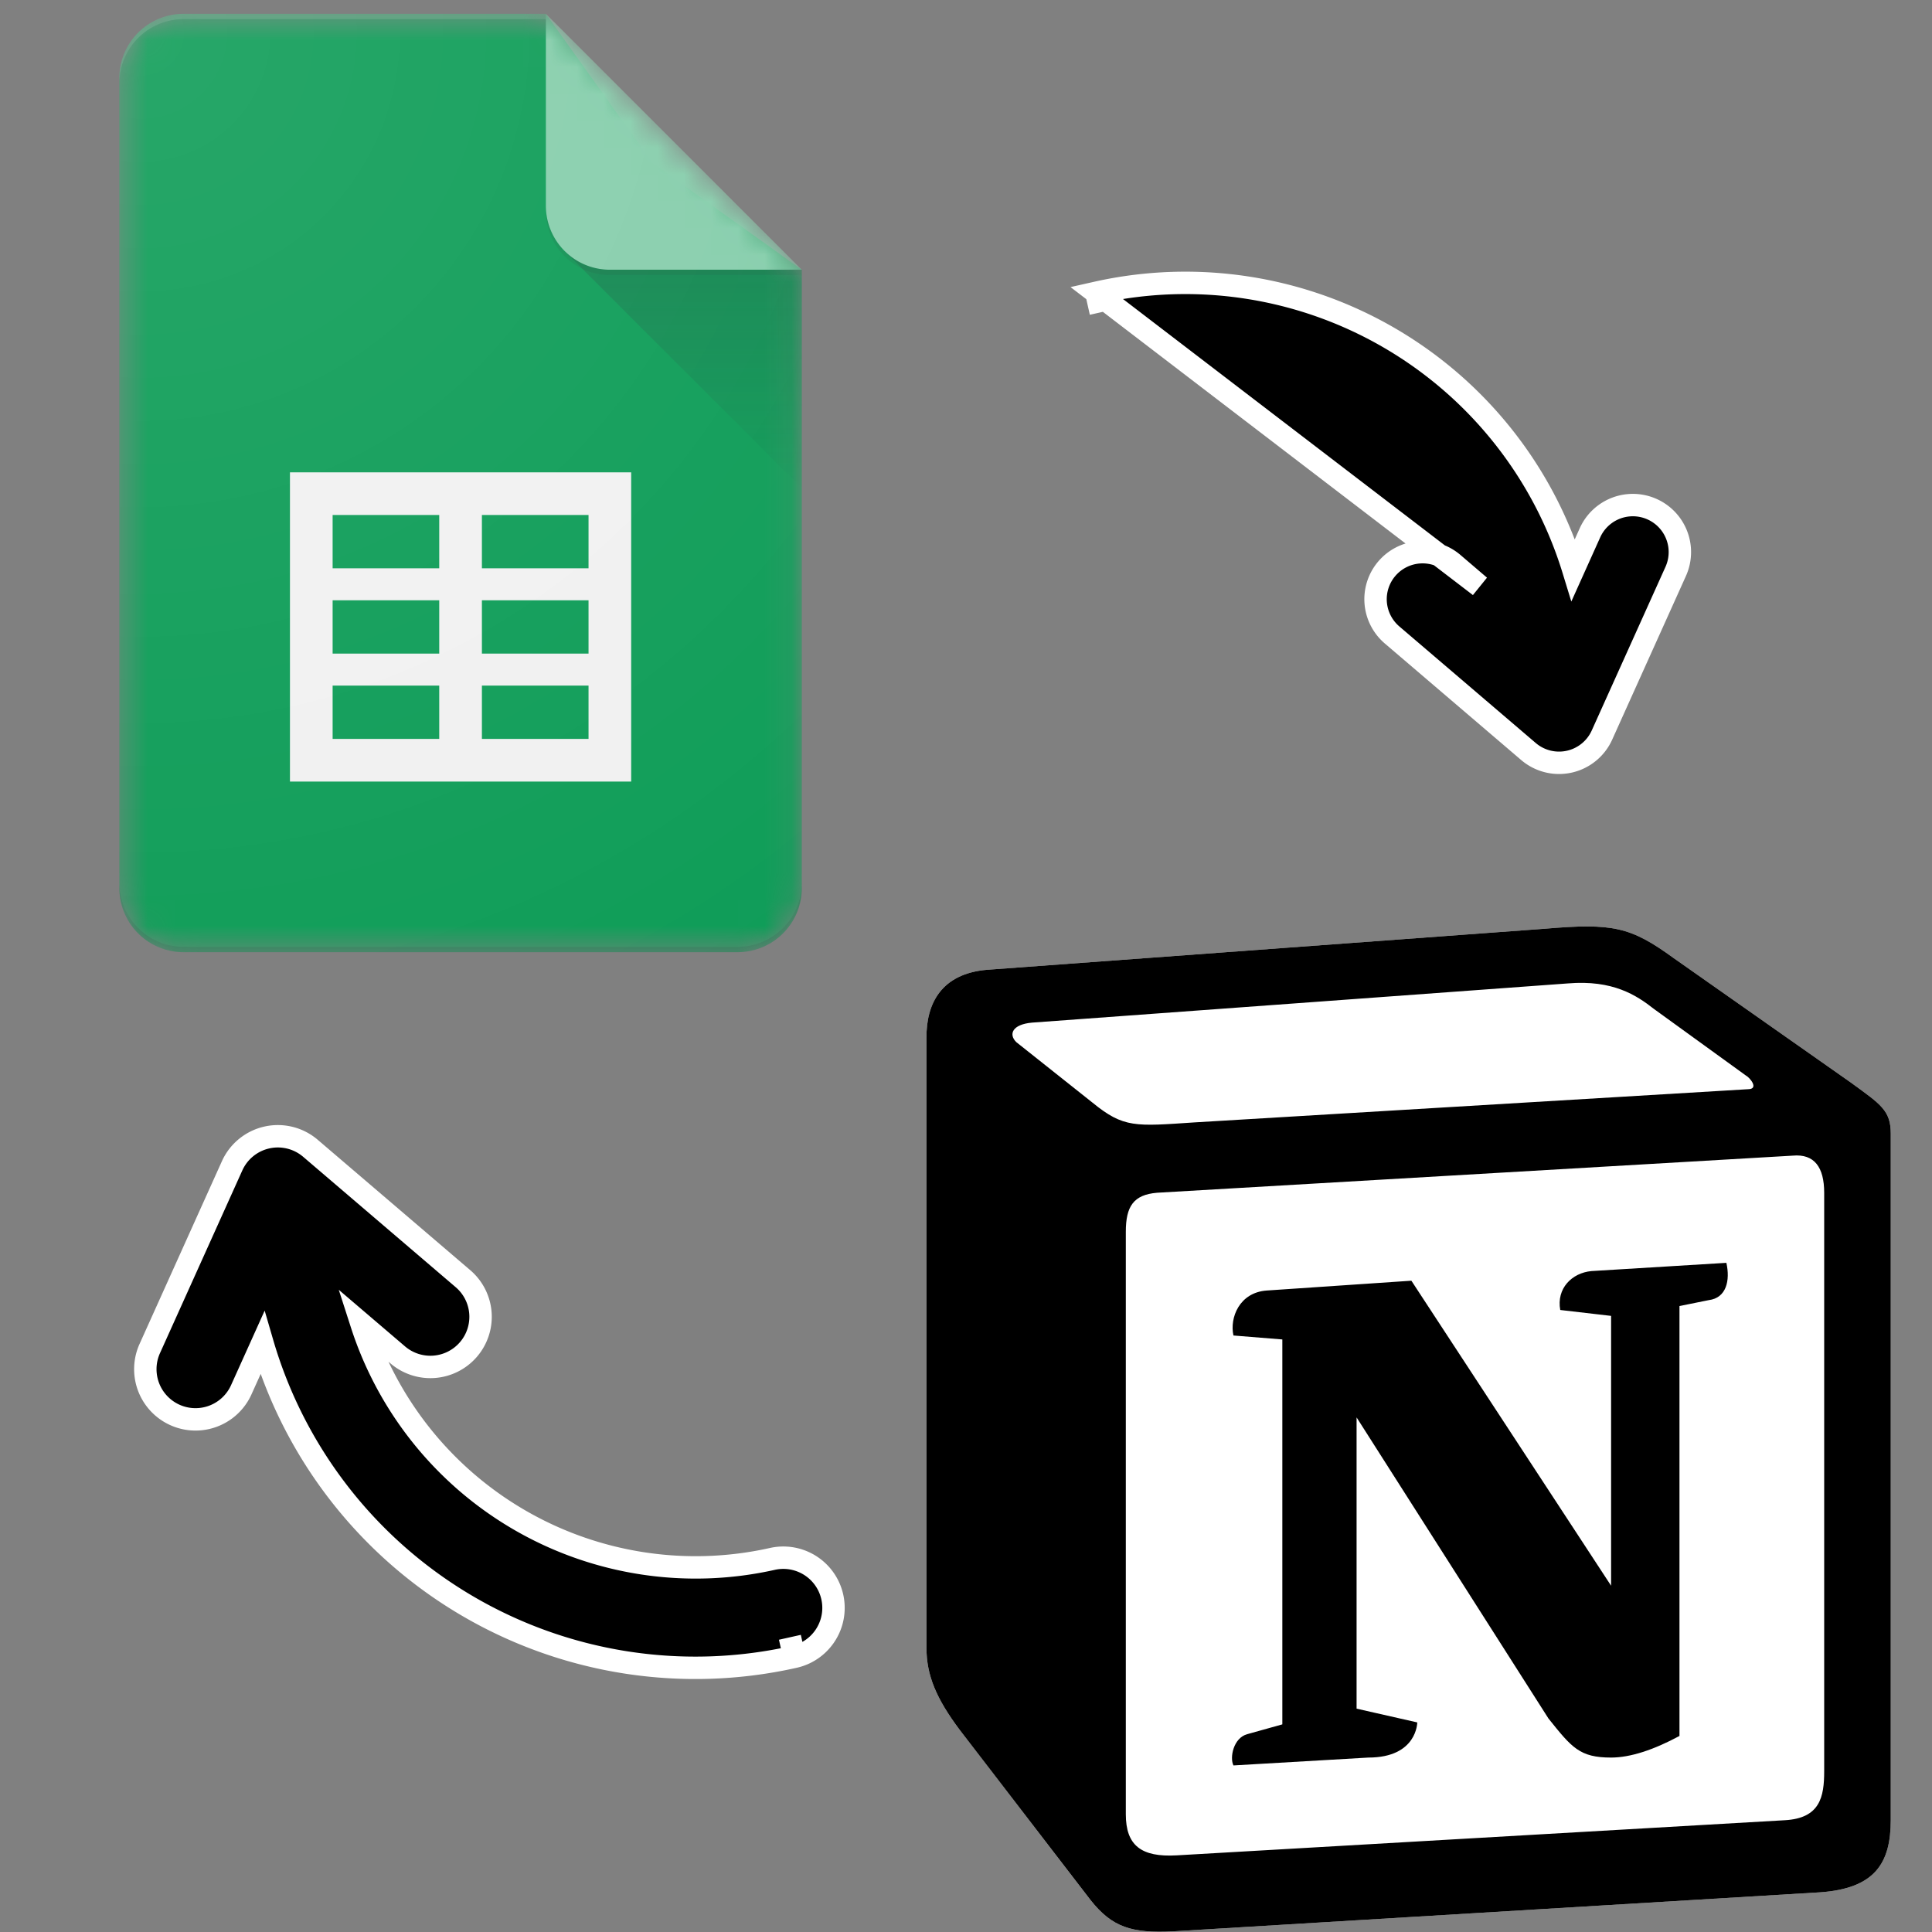 <svg fill="none" height="72" width="72" xmlns="http://www.w3.org/2000/svg" xmlns:xlink="http://www.w3.org/1999/xlink"><rect width="100%" height="100%" fill="#808080" stroke="none"/><radialGradient id="a" cx="5.253" cy="1.21" gradientUnits="userSpaceOnUse" r="41.01"><stop offset="0" stop-color="#fff" stop-opacity=".1"/><stop offset="1" stop-color="#fff" stop-opacity="0"/></radialGradient><linearGradient id="b" gradientUnits="userSpaceOnUse" x1="25.461" x2="25.461" y1="10.113" y2="18.194"><stop offset="0" stop-color="#263238" stop-opacity=".2"/><stop offset="1" stop-color="#263238" stop-opacity=".02"/></linearGradient><clipPath id="c"><path d="m.177.176h71.823v71.824h-71.823z"/></clipPath><mask id="d" height="36" maskUnits="userSpaceOnUse" width="26" x="4" y="0"><path d="m20.343.515h-13.51a2.391 2.391 0 0 0 -2.385 2.384v30.201a2.391 2.391 0 0 0 2.384 2.385h20.664a2.391 2.391 0 0 0 2.385-2.385v-23.048z" fill="#fff"/></mask><mask id="e" height="36" maskUnits="userSpaceOnUse" width="26" x="4" y="0"><path d="m20.343.515h-13.51a2.391 2.391 0 0 0 -2.385 2.384v30.201a2.391 2.391 0 0 0 2.384 2.385h20.664a2.391 2.391 0 0 0 2.385-2.385v-23.048z" fill="#fff"/></mask><mask id="f" height="36" maskUnits="userSpaceOnUse" width="26" x="4" y="0"><path d="m20.343.515h-13.51a2.391 2.391 0 0 0 -2.385 2.384v30.201a2.391 2.391 0 0 0 2.384 2.385h20.664a2.391 2.391 0 0 0 2.385-2.385v-23.048z" fill="#fff"/></mask><mask id="g" height="36" maskUnits="userSpaceOnUse" width="26" x="4" y="0"><path d="m20.343.515h-13.51a2.391 2.391 0 0 0 -2.385 2.384v30.201a2.391 2.391 0 0 0 2.384 2.385h20.664a2.391 2.391 0 0 0 2.385-2.385v-23.048z" fill="#fff"/></mask><mask id="h" height="36" maskUnits="userSpaceOnUse" width="26" x="4" y="0"><path d="m20.343.515h-13.51a2.391 2.391 0 0 0 -2.385 2.384v30.201a2.391 2.391 0 0 0 2.384 2.385h20.664a2.391 2.391 0 0 0 2.385-2.385v-23.048z" fill="#fff"/></mask><mask id="i" height="36" maskUnits="userSpaceOnUse" width="26" x="4" y="0"><path d="m20.343.515h-13.51a2.391 2.391 0 0 0 -2.385 2.384v30.201a2.391 2.391 0 0 0 2.384 2.385h20.664a2.391 2.391 0 0 0 2.385-2.385v-23.048z" fill="#fff"/></mask><mask id="j" height="36" maskUnits="userSpaceOnUse" width="26" x="4" y="0"><path d="m20.343.515h-13.51a2.391 2.391 0 0 0 -2.385 2.384v30.201a2.391 2.391 0 0 0 2.384 2.385h20.664a2.391 2.391 0 0 0 2.385-2.385v-23.048z" fill="#fff"/></mask><g clip-path="url(#c)"><path d="m36.774 36.142 20.786-1.53c2.547-.219 3.206-.073 4.809 1.091l6.638 4.663c1.09.797 1.456 1.017 1.456 1.888v25.572c0 1.603-.585 2.548-2.62 2.694l-24.138 1.456c-1.522.073-2.254-.146-3.06-1.163l-4.88-6.346c-.872-1.164-1.238-2.035-1.238-3.052v-22.726c-.014-1.31.571-2.4 2.247-2.547z" fill="#fff"/><path d="m40.72 41.097c1.156.944 1.595.879 3.783.732l20.632-1.237c.44 0 .073-.439-.073-.512l-3.425-2.48c-.652-.512-1.53-1.09-3.206-.951l-19.973 1.461c-.732.066-.879.432-.586.725l2.847 2.261zm1.236 4.809v21.708c0 1.164.578 1.603 1.888 1.53l22.675-1.31c1.31-.074 1.463-.871 1.463-1.823v-21.561c0-.951-.366-1.456-1.17-1.383l-23.692 1.383c-.878.074-1.164.506-1.164 1.457zm22.381 1.156c.147.659 0 1.31-.658 1.39l-1.09.22v16.022c-.952.512-1.823.805-2.548.805-1.17 0-1.463-.366-2.335-1.457l-7.15-11.22v10.854l2.261.513s0 1.31-1.822 1.31l-5.028.293c-.147-.293 0-1.025.512-1.164l1.31-.366v-14.345l-1.822-.147c-.147-.658.22-1.603 1.237-1.676l5.394-.366 7.443 11.367v-10.056l-1.895-.22c-.147-.798.431-1.383 1.163-1.45zm-27.563-10.92 20.786-1.53c2.547-.219 3.206-.073 4.809 1.091l6.638 4.663c1.09.797 1.456 1.017 1.456 1.888v25.572c0 1.603-.585 2.547-2.62 2.694l-24.138 1.456c-1.522.073-2.254-.146-3.06-1.163l-4.88-6.346c-.872-1.164-1.238-2.035-1.238-3.052v-22.726c-.014-1.31.571-2.4 2.247-2.547z" fill="#000"/><path d="m40.858 10.91a15.122 15.122 0 0 1 17.775 10.325l.621-1.38a1.75 1.75 0 1 1 3.195 1.44l-2.75 6.102a1.754 1.754 0 0 1 -2.735.612l-5.088-4.348a1.756 1.756 0 0 1 -.608-1.195 1.753 1.753 0 0 1 2.885-1.469l.992.848zm0 0 .164.729-.164-.73zm-11.258 50.836a16.807 16.807 0 0 1 -19.821-11.7l-.791 1.754a1.87 1.87 0 0 1 -3.41-1.536l3.072-6.817a1.87 1.87 0 0 1 2.92-.653l5.683 4.858a1.867 1.867 0 0 1 .207 2.636 1.871 1.871 0 0 1 -2.636.206l-1.35-1.153a13.082 13.082 0 0 0 15.31 8.755 1.869 1.869 0 1 1 .816 3.65zm0 0-.163-.729.163.73z" fill="#000" stroke="#fff" stroke-width=".835"/><g mask="url(#d)"><path d="m20.343.515h-13.51a2.391 2.391 0 0 0 -2.385 2.384v30.201a2.391 2.391 0 0 0 2.384 2.385h20.664a2.391 2.391 0 0 0 2.385-2.385v-23.048l-5.564-3.974z" fill="#0f9d58"/></g><g mask="url(#e)"><path d="m10.806 17.602v11.525h12.716v-11.524h-12.716zm5.563 9.935h-3.973v-1.987h3.973zm0-3.179h-3.973v-1.987h3.973zm0-3.179h-3.973v-1.987h3.973zm5.564 6.358h-3.974v-1.987h3.974zm0-3.179h-3.974v-1.987h3.974zm0-3.179h-3.974v-1.987h3.974z" fill="#f1f1f1"/></g><g mask="url(#f)"><path d="m21.04 9.354 8.84 8.838v-8.14z" fill="url(#b)"/></g><g mask="url(#g)"><path d="m20.343.515v7.153a2.384 2.384 0 0 0 2.385 2.384h7.153z" fill="#87ceac"/></g><g mask="url(#h)"><path d="m6.832.515a2.391 2.391 0 0 0 -2.384 2.384v.199a2.391 2.391 0 0 1 2.384-2.385h13.511v-.198h-13.51z" fill="#fff" fill-opacity=".2"/></g><g mask="url(#i)"><path d="m27.496 35.286h-20.664a2.391 2.391 0 0 1 -2.384-2.384v.198a2.391 2.391 0 0 0 2.384 2.385h20.664a2.391 2.391 0 0 0 2.385-2.385v-.198a2.391 2.391 0 0 1 -2.385 2.384z" fill="#263238" fill-opacity=".2"/></g><g mask="url(#j)"><path d="m22.728 10.052a2.384 2.384 0 0 1 -2.385-2.384v.199a2.384 2.384 0 0 0 2.385 2.384h7.153v-.199z" fill="#263238" fill-opacity=".1"/></g><path d="m20.343.515h-13.51a2.391 2.391 0 0 0 -2.385 2.384v30.201a2.391 2.391 0 0 0 2.384 2.385h20.664a2.391 2.391 0 0 0 2.385-2.385v-23.048z" fill="url(#a)"/></g></svg>